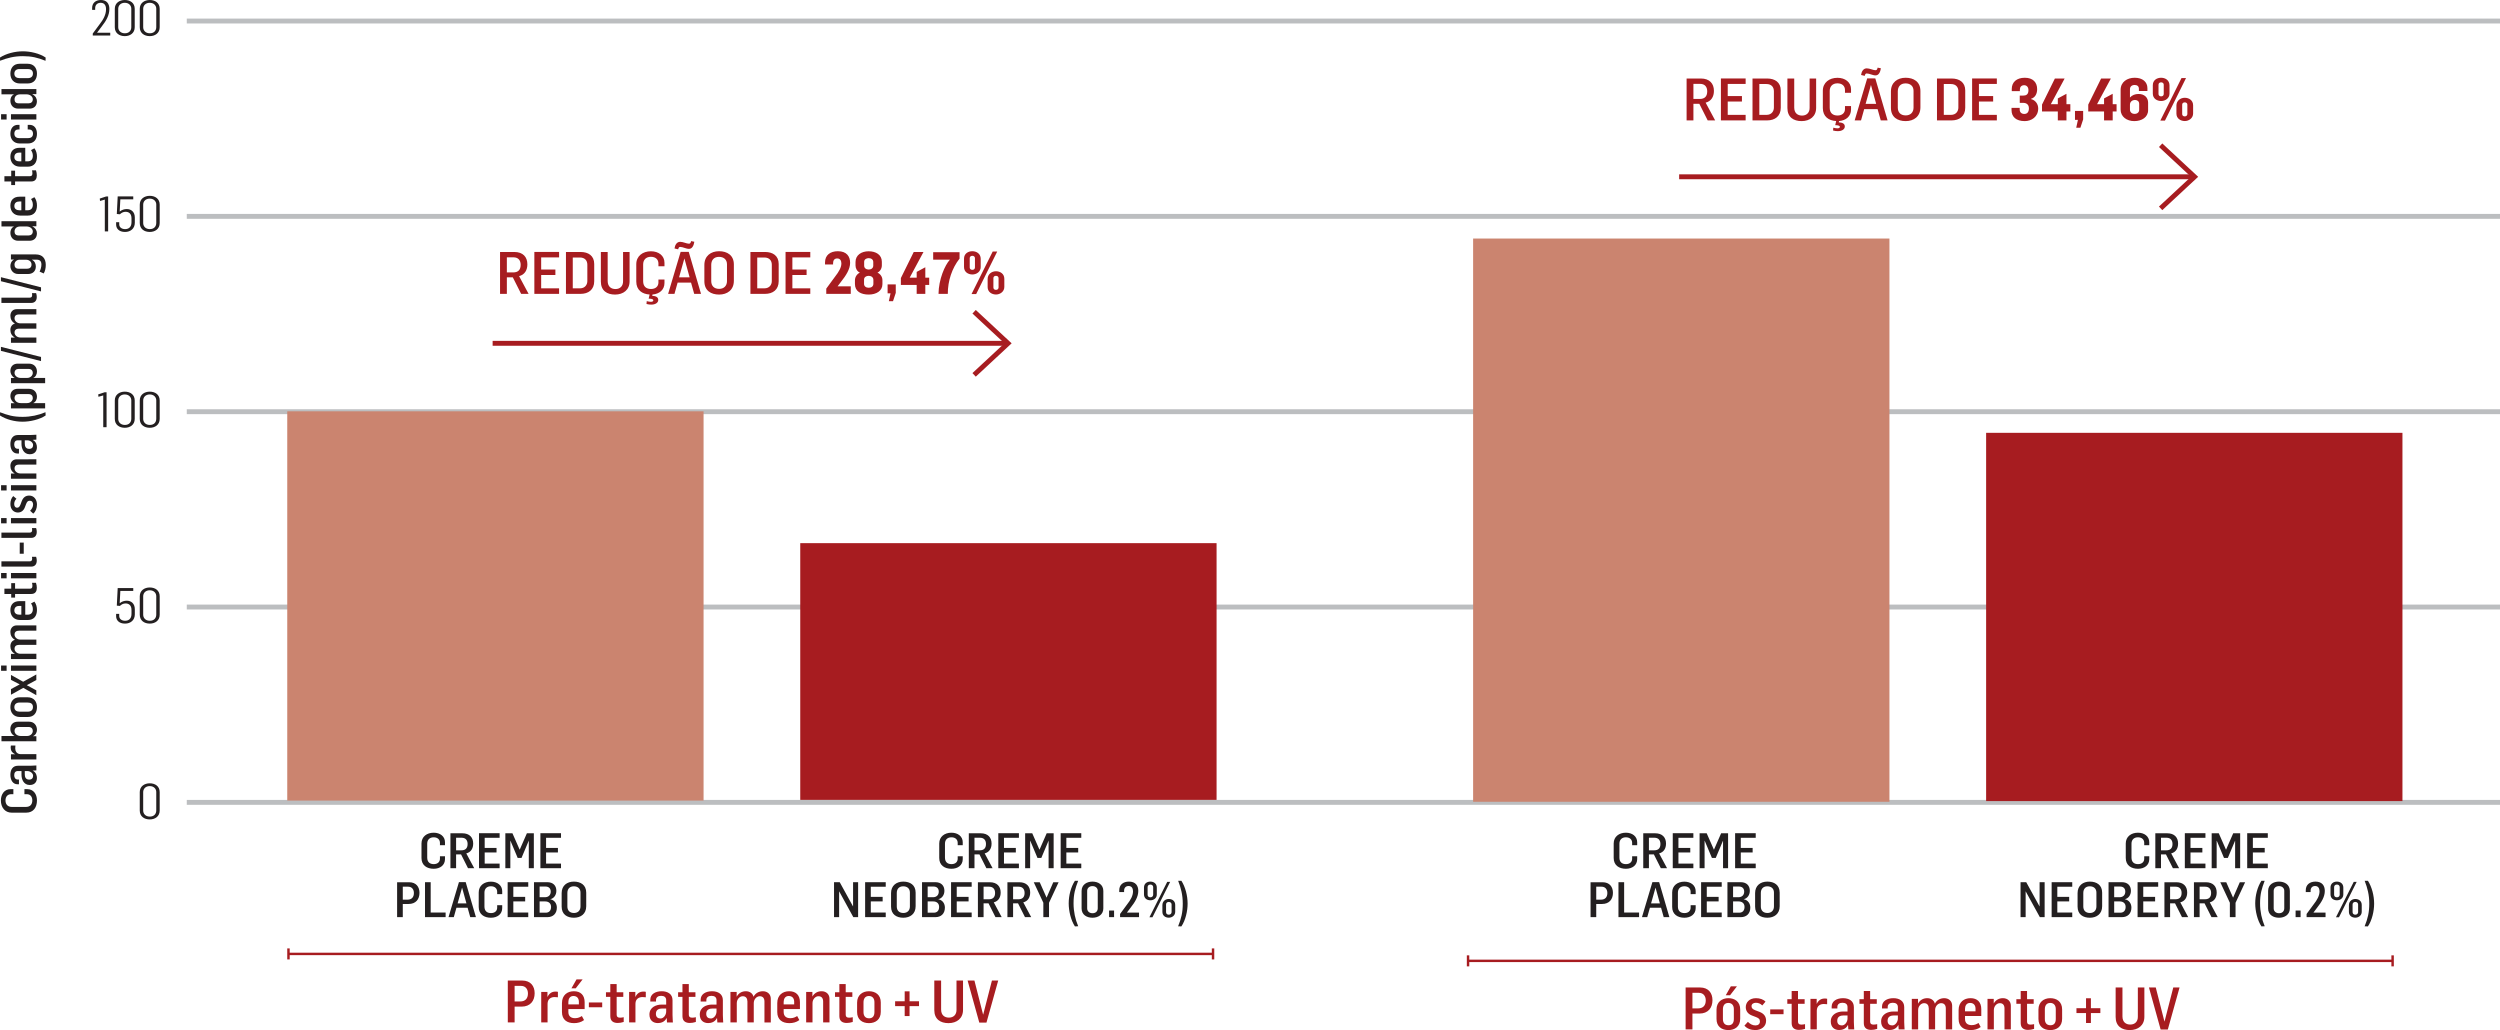 <?xml version="1.0" encoding="UTF-8"?> <svg xmlns="http://www.w3.org/2000/svg" xmlns:xlink="http://www.w3.org/1999/xlink" id="Layer_1" width="510.658" height="210.406" version="1.1" viewBox="0 0 510.658 210.406"><defs><style> .st0, .st1, .st2, .st3 { fill: none; } .st1, .st3 { stroke: #a71c20; } .st4 { fill: #231f20; } .st5 { fill: #a71c20; } .st6 { clip-path: url(#clippath-1); } .st7 { clip-path: url(#clippath-3); } .st8 { clip-path: url(#clippath-4); } .st9 { clip-path: url(#clippath-2); } .st10 { fill: #cb846f; } .st2 { stroke: #bcbec0; } .st3 { stroke-width: .5px; } .st11 { clip-path: url(#clippath); } </style><clipPath id="clippath"><rect class="st0" width="510.658" height="210.406"></rect></clipPath><clipPath id="clippath-1"><rect class="st0" width="510.658" height="210.406"></rect></clipPath><clipPath id="clippath-2"><rect class="st0" width="510.658" height="210.406"></rect></clipPath><clipPath id="clippath-3"><rect class="st0" width="510.658" height="210.406"></rect></clipPath><clipPath id="clippath-4"><rect class="st0" width="510.658" height="210.406"></rect></clipPath></defs><g class="st11"><line class="st2" x1="38.151" y1="4.296" x2="510.659" y2="4.296"></line><line class="st2" x1="38.151" y1="44.196" x2="510.659" y2="44.196"></line><line class="st2" x1="38.151" y1="84.095" x2="510.659" y2="84.095"></line><line class="st2" x1="38.151" y1="123.994" x2="510.659" y2="123.994"></line><line class="st2" x1="38.151" y1="163.894" x2="510.659" y2="163.894"></line><path class="st4" d="M9.32,11.751c-1.24-.84-3.12-1.27-4.64-1.27-1.64,0-3.42.46-4.68,1.27l.01.66c1.48-.57,2.85-.94,4.67-.94,1.78,0,3.05.31,4.62.95l.02-.67ZM6.73,15.011c0,.67-.45.95-1.05.95h-1.68c-.58,0-1.07-.26-1.07-.92,0-.64.46-.94,1.04-.94h1.7c.58,0,1.06.23,1.06.91M7.55,15.031c0-1.08-.59-2.01-1.92-2.01h-1.6c-1.31,0-1.91.91-1.91,2.02,0,1.1.66,2.01,1.94,2.01h1.6c1.31,0,1.89-.9,1.89-2.02M6.7,20.269c0,.54-.34.84-.88.84h-1.96c-.71,0-.89-.37-.89-.82,0-.48.31-1.02,1.17-1.02h1.29c.74,0,1.27.49,1.27,1M7.54,20.669c0-.5-.25-1.06-.92-1.4v-.04h.81v-1.04H.3v1.08h2.54v.02c-.52.24-.72.79-.72,1.28,0,.89.58,1.62,1.58,1.62h2.33c.87,0,1.51-.52,1.51-1.52M1.35,23.329H.22v1.08h1.13v-1.08ZM7.43,23.329H2.24v1.08h5.19v-1.08ZM7.55,27.339c0-1.14-.58-1.84-1.51-1.84h-.38v.95h.31c.34,0,.77.2.77.86s-.44.91-1.03.91h-1.76c-.56,0-1.02-.26-1.02-.92,0-.64.4-.85.76-.85h.3v-.95h-.35c-.9,0-1.52.69-1.52,1.84,0,1.07.65,1.97,1.92,1.97h1.64c1.28,0,1.87-.85,1.87-1.97M4.36,32.959h-.42c-.5,0-1.01-.24-1.01-.86,0-.67.47-.93.98-.93h.45v1.79ZM7.55,31.999c0-.61-.14-1.2-.52-1.71l-.69.37c.16.27.37.61.37,1.15,0,.7-.33,1.15-1.07,1.15h-.48v-2.77h-1.17c-1.19,0-1.87.67-1.87,1.83,0,1.11.66,2.03,2.02,2.03h1.51c1.34,0,1.9-.88,1.9-2.05M7.52,35.819c0-.3-.05-.68-.17-1.03h-.81c.05.19.08.42.08.63,0,.41-.17.57-.52.57h-3.02v-1.13h-.79v1.13H.9v1.08h1.39v.74h.79v-.74h3.3c.91,0,1.14-.64,1.14-1.25M4.36,42.949h-.42c-.5,0-1.01-.24-1.01-.86,0-.67.47-.93.98-.93h.45v1.79ZM7.55,41.989c0-.61-.14-1.2-.52-1.71l-.69.37c.16.27.37.61.37,1.15,0,.7-.33,1.15-1.07,1.15h-.48v-2.77h-1.17c-1.19,0-1.87.67-1.87,1.83,0,1.11.66,2.03,2.02,2.03h1.51c1.34,0,1.9-.88,1.9-2.05M6.7,47.259c0,.54-.34.84-.88.84h-1.96c-.71,0-.89-.37-.89-.82,0-.48.31-1.02,1.17-1.02h1.29c.74,0,1.27.49,1.27,1M7.54,47.659c0-.5-.25-1.06-.92-1.4v-.04h.81v-1.04H.3v1.08h2.54v.02c-.52.24-.72.79-.72,1.28,0,.89.58,1.62,1.58,1.62h2.33c.87,0,1.51-.52,1.51-1.52M6.44,54.029c0,.58-.38.86-.88.86h-1.77c-.64,0-.83-.41-.83-.86s.35-.98,1.05-.98h1.26c.78,0,1.17.47,1.17.98M9.35,54.119c0-1.34-.71-2.15-2.04-2.15H2.23v1.04h.64v.01c-.55.25-.75.86-.75,1.3,0,.86.59,1.65,1.59,1.65h2.03c.88,0,1.58-.53,1.58-1.53,0-.51-.2-1.08-.8-1.38v-.02h.92c.69,0,1.02.28,1.02,1.01,0,.48-.16,1.02-.37,1.43l.84.38c.28-.47.42-1.08.42-1.74M8.38,59.529v-.84L.19,56.619v.82l8.19,2.09ZM7.51,60.659c0-.25-.04-.52-.13-.78h-.85c.02.13.04.28.04.4,0,.39-.21.52-.5.52H.29v1.08h6.07c.74,0,1.15-.45,1.15-1.22M7.43,70.019v-1.08h-3.28c-.69,0-1.18-.51-1.18-1.01,0-.55.36-.79.89-.8h3.57v-1.08h-3.32c-.67-.02-1.14-.52-1.14-1.02,0-.55.36-.8.91-.8h3.55v-1.08H3.4c-.8,0-1.28.6-1.28,1.34,0,.65.29,1.25.92,1.59v.02c-.57.14-.92.65-.92,1.29,0,.65.29,1.22.92,1.56v.01h-.8v1.06h5.19ZM8.38,73.759v-.84L.19,70.849v.82l8.19,2.09ZM6.7,76.169c0,.52-.46,1.03-1.17,1.03h-1.29c-.79,0-1.27-.52-1.27-1.01,0-.54.33-.83.84-.83h2.03c.62,0,.86.41.86.81M9.22,78.279v-1.08h-2.41v-.02c.51-.22.74-.79.74-1.27,0-.97-.65-1.63-1.65-1.63h-2.27c-.87,0-1.51.51-1.51,1.51,0,.51.31,1.12.86,1.41v.02h-.74v1.06h6.98ZM6.7,81.309c0,.52-.46,1.03-1.17,1.03h-1.29c-.79,0-1.27-.52-1.27-1.01,0-.54.33-.83.84-.83h2.03c.62,0,.86.41.86.81M9.22,83.419v-1.08h-2.41v-.02c.51-.22.74-.79.74-1.27,0-.97-.65-1.63-1.65-1.63h-2.27c-.87,0-1.51.51-1.51,1.51,0,.51.31,1.12.86,1.41v.02h-.74v1.06h6.98ZM9.32,84.869l-.03-.67c-1.44.61-3.01.95-4.67.95-1.94,0-3.02-.34-4.61-.94l-.01.66c1.28.83,3.01,1.27,4.62,1.27,1.55,0,3.48-.45,4.7-1.27M6.76,90.899c0,.42-.21.79-.79.79-.74,0-.91-.55-.91-1.08v-.67h.52c.6,0,1.18.45,1.18.96M7.54,91.359c0-.42-.13-1.14-.84-1.48v-.03l.73-.05v-1c-.19,0-.83.06-1.26.06h-2.53c-1.06,0-1.52.84-1.52,1.84,0,1.08.5,1.94,1.44,1.94h.31v-.97h-.27c-.44,0-.7-.36-.7-.86,0-.54.24-.87.74-.87h.75v.76c0,.93.44,2.09,1.69,2.09,1.01,0,1.46-.65,1.46-1.43M7.43,97.789v-1.08h-3.28c-.69,0-1.18-.51-1.18-1.01,0-.56.36-.8.91-.8h3.55v-1.08H3.4c-.8,0-1.28.59-1.28,1.34,0,.65.28,1.21.89,1.56v.01h-.77v1.06h5.19ZM1.35,99.109H.22v1.08h1.13v-1.08ZM7.43,99.109H2.24v1.08h5.19v-1.08ZM7.55,103.059c0-.94-.55-1.83-1.58-1.83-.7,0-1.21.33-1.52,1.12l-.27.72c-.18.43-.34.64-.71.64-.33,0-.57-.3-.57-.74,0-.39.14-.78.46-1.09l-.65-.55c-.4.39-.59.98-.59,1.62,0,1.16.75,1.74,1.52,1.74.64,0,1.16-.34,1.43-1.05l.26-.68c.18-.45.33-.68.76-.68.42,0,.67.31.67.77,0,.51-.27.94-.61,1.28l.64.59c.5-.42.76-1.09.76-1.86M1.35,105.819H.22v1.08h1.13v-1.08ZM7.43,105.819H2.24v1.08h5.19v-1.08ZM7.51,108.649c0-.25-.04-.52-.13-.78h-.85c.02.13.04.28.04.4,0,.39-.21.52-.5.52H.29v1.08h6.07c.74,0,1.15-.45,1.15-1.22M4.85,110.839h-.82v2.27h.82v-2.27ZM7.51,114.519c0-.25-.04-.52-.13-.78h-.85c.02.13.04.28.04.4,0,.39-.21.52-.5.52H.29v1.08h6.07c.74,0,1.15-.45,1.15-1.22M1.35,117.047H.22v1.08h1.13v-1.08ZM7.43,117.047H2.24v1.08h5.19v-1.08ZM7.52,120.077c0-.3-.05-.68-.17-1.03h-.81c.05.19.08.42.08.63,0,.41-.17.57-.52.57h-3.02v-1.13h-.79v1.13H.9v1.08h1.39v.74h.79v-.74h3.3c.91,0,1.14-.64,1.14-1.25M4.36,125.557h-.42c-.5,0-1.01-.24-1.01-.86,0-.67.47-.93.98-.93h.45v1.79ZM7.55,124.597c0-.61-.14-1.2-.52-1.71l-.69.37c.16.27.37.61.37,1.15,0,.7-.33,1.15-1.07,1.15h-.48v-2.77h-1.17c-1.19,0-1.87.67-1.87,1.83,0,1.11.66,2.03,2.02,2.03h1.51c1.34,0,1.9-.88,1.9-2.05M7.43,134.617v-1.08h-3.28c-.69,0-1.18-.51-1.18-1.01,0-.55.36-.79.89-.8h3.57v-1.08h-3.32c-.67-.02-1.14-.52-1.14-1.02,0-.55.36-.8.91-.8h3.55v-1.08H3.4c-.8,0-1.28.6-1.28,1.34,0,.65.29,1.25.92,1.59v.02c-.57.14-.92.65-.92,1.29,0,.65.29,1.22.92,1.56v.01h-.8v1.06h5.19ZM1.35,135.937H.22v1.08h1.13v-1.08ZM7.43,135.937H2.24v1.08h5.19v-1.08ZM7.42,142.007v-.99l-1.95-1.06,1.95-1.05v-1.14l-2.69,1.49-2.49-1.39v1l1.79.93-1.79.96v1.15l2.52-1.4,2.66,1.5ZM6.73,144.417c0,.67-.45.95-1.05.95h-1.68c-.58,0-1.07-.26-1.07-.92,0-.64.46-.94,1.04-.94h1.7c.58,0,1.06.23,1.06.91M7.55,144.437c0-1.08-.59-2.01-1.92-2.01h-1.6c-1.31,0-1.91.91-1.91,2.02,0,1.1.66,2.01,1.94,2.01h1.6c1.31,0,1.89-.9,1.89-2.02M6.7,149.307c0,.52-.46,1.03-1.17,1.03h-1.29c-.79,0-1.27-.52-1.27-1.01,0-.54.33-.83.84-.83h2.03c.62,0,.86.41.86.81M7.55,149.087c0-.9-.58-1.67-1.6-1.67h-2.32c-.86,0-1.52.51-1.52,1.52,0,.5.25,1.07.83,1.38v.02H.3v1.08h7.13v-1.03l-.68-.01v-.02c.53-.22.8-.77.8-1.27M7.43,155.127v-1.08h-3.19c-.87-.01-1.13-.66-1.13-1.19,0-.1.01-.35.04-.57h-.93c-.03.11-.04.29-.04.4,0,.59.25,1.05.91,1.37v.01h-.85v1.06h5.19ZM6.76,158.457c0,.42-.21.79-.79.79-.74,0-.91-.55-.91-1.08v-.67h.52c.6,0,1.18.45,1.18.96M7.54,158.917c0-.42-.13-1.14-.84-1.48v-.03l.73-.05v-1c-.19,0-.83.06-1.26.06h-2.53c-1.06,0-1.52.84-1.52,1.84,0,1.08.5,1.94,1.44,1.94h.31v-.97h-.27c-.44,0-.7-.36-.7-.86,0-.54.24-.87.74-.87h.75v.76c0,.93.44,2.09,1.69,2.09,1.01,0,1.46-.65,1.46-1.43M7.55,163.497c0-1.3-.73-2.3-1.97-2.3h-.59v1.03h.51c.66,0,1.1.49,1.1,1.26,0,.8-.41,1.34-1.33,1.34h-2.85c-.77,0-1.3-.47-1.3-1.32,0-.81.47-1.28,1.14-1.28h.47v-1.03h-.6c-1.21,0-1.95,1.01-1.95,2.31,0,1.39.81,2.49,2.2,2.49h2.96c1.52,0,2.21-1.12,2.21-2.5"></path><path class="st4" d="M30.598,166.8c-.86,0-1.35-.57-1.35-1.24v-3.76c0-.67.49-1.23,1.34-1.23.84,0,1.33.57,1.33,1.2v3.77c0,.71-.45,1.26-1.32,1.26M30.588,167.38c1.08,0,2.03-.61,2.03-1.82v-3.76c0-1.2-.92-1.8-2.03-1.8-1.07,0-2.04.6-2.04,1.8v3.76c0,1.2.92,1.82,2.04,1.82"></path><path class="st4" d="M30.599,126.8c-.86,0-1.35-.57-1.35-1.24v-3.76c0-.67.49-1.23,1.34-1.23.84,0,1.33.57,1.33,1.2v3.77c0,.71-.45,1.26-1.32,1.26M30.589,127.38c1.08,0,2.03-.61,2.03-1.82v-3.76c0-1.2-.92-1.8-2.03-1.8-1.07,0-2.04.6-2.04,1.8v3.76c0,1.2.92,1.82,2.04,1.82M25.539,127.38c1.13,0,2-.7,2-1.89v-1.04c0-1.21-.78-1.75-1.65-1.75-.5,0-1.01.16-1.44.52.13-2.52.13-2.48.13-2.51h2.64v-.59h-3.18l-.18,3.59.63.06c.29-.28.68-.51,1.15-.51.71,0,1.22.4,1.22,1.35v.79c0,1.06-.66,1.4-1.3,1.4-.66,0-1.21-.34-1.21-.99v-.42h-.63v.49c0,.78.57,1.5,1.82,1.5"></path><path class="st4" d="M30.599,86.8c-.86,0-1.35-.57-1.35-1.24v-3.76c0-.67.49-1.23,1.34-1.23.84,0,1.33.57,1.33,1.2v3.77c0,.71-.45,1.26-1.32,1.26M30.589,87.38c1.08,0,2.03-.61,2.03-1.82v-3.76c0-1.2-.92-1.8-2.03-1.8-1.07,0-2.04.6-2.04,1.8v3.76c0,1.2.92,1.82,2.04,1.82M25.499,86.8c-.86,0-1.35-.57-1.35-1.24v-3.76c0-.67.49-1.23,1.34-1.23.84,0,1.33.57,1.33,1.2v3.77c0,.71-.45,1.26-1.32,1.26M25.489,87.38c1.08,0,2.03-.61,2.03-1.82v-3.76c0-1.2-.92-1.8-2.03-1.8-1.07,0-2.04.6-2.04,1.8v3.76c0,1.2.92,1.82,2.04,1.82M21.089,87.26h.68v-7.13h-.41l-1.3.43.05.49.98-.28v6.49Z"></path><path class="st4" d="M30.599,46.8c-.86,0-1.35-.57-1.35-1.24v-3.76c0-.67.49-1.23,1.34-1.23.84,0,1.33.57,1.33,1.2v3.77c0,.71-.45,1.26-1.32,1.26M30.589,47.38c1.08,0,2.03-.61,2.03-1.82v-3.76c0-1.2-.92-1.8-2.03-1.8-1.07,0-2.04.6-2.04,1.8v3.76c0,1.2.92,1.82,2.04,1.82M25.539,47.38c1.13,0,2-.7,2-1.89v-1.04c0-1.21-.78-1.75-1.65-1.75-.5,0-1.01.16-1.44.52.13-2.52.13-2.48.13-2.51h2.64v-.59h-3.18l-.18,3.59.63.06c.29-.28.68-.51,1.15-.51.71,0,1.22.4,1.22,1.35v.79c0,1.06-.66,1.4-1.3,1.4-.66,0-1.21-.34-1.21-.99v-.42h-.63v.49c0,.78.57,1.5,1.82,1.5M21.409,47.26h.68v-7.13h-.41l-1.3.43.05.49.98-.28v6.49Z"></path><path class="st4" d="M30.599,6.8c-.86,0-1.35-.57-1.35-1.24V1.8c0-.67.49-1.23,1.34-1.23.84,0,1.33.57,1.33,1.2v3.77c0,.71-.45,1.26-1.32,1.26M30.589,7.38c1.08,0,2.03-.61,2.03-1.82V1.8C32.619.6,31.699,0,30.589,0,29.519,0,28.549.6,28.549,1.8v3.76c0,1.2.92,1.82,2.04,1.82M25.499,6.8c-.86,0-1.35-.57-1.35-1.24V1.8c0-.67.49-1.23,1.34-1.23.84,0,1.33.57,1.33,1.2v3.77c0,.71-.45,1.26-1.32,1.26M25.489,7.38c1.08,0,2.03-.61,2.03-1.82V1.8C27.519.6,26.599,0,25.489,0,24.419,0,23.449.6,23.449,1.8v3.76c0,1.2.92,1.82,2.04,1.82M18.949,7.26h3.57v-.58h-2.68v-.02l.93-1.24c.91-1.17,1.57-2.26,1.57-3.61C22.339.75,21.789,0,20.609,0c-1.03,0-1.79.58-1.79,1.63v.38h.62v-.36c0-.63.44-1.08,1.11-1.08.79,0,1.09.55,1.11,1.23v.1c0,1.06-.52,2.07-1.37,3.14l-1.34,1.81v.41Z"></path></g><rect class="st10" x="58.674" y="84.016" width="85.04" height="79.512"></rect><g class="st6"><path class="st4" d="M241.315,189.229c.84-1.24,1.27-3.12,1.27-4.64,0-1.64-.46-3.42-1.27-4.68l-.66.01c.57,1.48.94,2.85.94,4.67,0,1.78-.31,3.05-.95,4.62l.67.02ZM234.783,187.369h.62l3.62-7.24h-.6l-3.64,7.24ZM238.743,186.839c-.38,0-.56-.24-.56-.53v-1.56c0-.28.19-.52.56-.52s.57.25.57.52v1.55c0,.26-.19.54-.57.54M238.743,187.449c.66,0,1.31-.44,1.31-1.21v-1.39c0-.83-.63-1.22-1.31-1.22-.69,0-1.31.46-1.31,1.27v1.36c0,.79.62,1.19,1.31,1.19M234.983,183.289c-.38,0-.57-.23-.57-.53v-1.55c0-.28.19-.53.57-.53.37,0,.57.26.57.53v1.54c0,.28-.19.54-.57.54M234.983,183.899c.66,0,1.31-.42,1.31-1.19v-1.4c0-.84-.63-1.23-1.32-1.23s-1.3.4-1.3,1.21v1.4c0,.79.59,1.21,1.31,1.21M228.791,187.339h3.87v-.93h-2.46v-.02l.76-1.01c.86-1.09,1.55-2.18,1.55-3.4,0-1.08-.57-1.9-1.9-1.9-1.17,0-1.99.63-1.99,1.77v.37h.99v-.29c0-.55.33-.95.91-.95.66,0,.89.48.91,1.02v.09c0,.85-.47,1.73-1.22,2.67l-1.42,1.93v.65ZM226.545,187.339h1.02v-1.35h-1.02v1.35ZM223.159,186.539c-.7,0-1.09-.46-1.09-.99v-3.58c0-.53.4-.97,1.08-.97s1.08.44,1.08.95v3.58c0,.55-.36,1.01-1.07,1.01M223.159,187.459c1.12,0,2.21-.6,2.21-1.91v-3.55c0-1.32-1.07-1.92-2.22-1.92-1.13,0-2.22.6-2.22,1.91v3.56c0,1.32,1.07,1.91,2.23,1.91M219.567,189.229l.67-.03c-.61-1.44-.95-3.01-.95-4.67,0-1.94.34-3.02.94-4.61l-.66-.01c-.83,1.28-1.27,3.01-1.27,4.62,0,1.55.45,3.48,1.27,4.7M213.117,187.339h1.16v-2.93l1.96-4.2h-1.09l-1.37,3.15-1.4-3.15h-1.22l1.96,4.19v2.94ZM206.937,183.689v-2.57h1.13c.84,0,1.22.54,1.22,1.28,0,.85-.43,1.29-1.27,1.29h-1.08ZM205.777,187.339h1.16v-2.82h1.01l1.42,2.82h1.27l-1.62-3.02c.95-.24,1.41-1.01,1.41-2.01,0-1.25-.75-2.1-2.22-2.1h-2.43v7.13ZM200.909,183.689v-2.57h1.13c.84,0,1.22.54,1.22,1.28,0,.85-.43,1.29-1.27,1.29h-1.08ZM199.749,187.339h1.16v-2.82h1.01l1.42,2.82h1.27l-1.62-3.02c.95-.24,1.41-1.01,1.41-2.01,0-1.25-.75-2.1-2.22-2.1h-2.43v7.13ZM194.267,187.339h4.21v-.94h-3.05v-2.27h2.42v-.93h-2.42v-2.07h3.05v-.93h-4.21v7.14ZM189.487,183.269v-2.18h1.22c.6,0,1.05.34,1.05,1.04,0,.77-.54,1.14-1.16,1.14h-1.11ZM189.487,186.429v-2.3h1.15c.65,0,1.19.36,1.19,1.12,0,.77-.43,1.18-1.08,1.18h-1.26ZM188.337,187.339h2.75c1.11,0,1.92-.69,1.92-1.95,0-.82-.48-1.54-1.33-1.7v-.02c.74-.16,1.23-.87,1.23-1.71,0-1.07-.68-1.76-1.85-1.76h-2.72v7.14ZM184.529,186.489c-.87,0-1.35-.51-1.35-1.33v-2.76c0-.82.47-1.36,1.32-1.36.82,0,1.36.47,1.36,1.27v2.85c0,.79-.5,1.33-1.33,1.33M184.519,187.459c1.38,0,2.51-.77,2.51-2.35v-2.77c0-1.58-1.14-2.26-2.52-2.26-1.4,0-2.5.81-2.5,2.34v2.77c0,1.6,1.13,2.27,2.51,2.27M176.713,187.339h4.21v-.94h-3.05v-2.27h2.42v-.93h-2.42v-2.07h3.05v-.93h-4.21v7.14ZM170.363,187.339h1.04v-5.25h.02l2.88,5.25h.98v-7.14h-1.03v4.93h-.02l-2.71-4.93h-1.16v7.14Z"></path><path class="st4" d="M216.656,177.339h4.21v-.94h-3.05v-2.27h2.42v-.93h-2.42v-2.07h3.05v-.93h-4.21v7.14ZM209.4,177.339h1.02v-5.59h.03l1.47,3.5h.78l1.47-3.5h.02v5.59h1.03v-7.13h-1.42l-1.46,3.34h-.02l-1.47-3.34h-1.45v7.13ZM203.918,177.339h4.21v-.94h-3.05v-2.27h2.42v-.93h-2.42v-2.07h3.05v-.93h-4.21v7.14ZM199.05,173.689v-2.57h1.13c.84,0,1.22.54,1.22,1.28,0,.85-.43,1.29-1.27,1.29h-1.08ZM197.89,177.339h1.16v-2.82h1.01l1.42,2.82h1.27l-1.62-3.02c.95-.24,1.41-1.01,1.41-2.01,0-1.25-.75-2.1-2.22-2.1h-2.43v7.13ZM194.352,177.459c1.3,0,2.3-.73,2.3-1.97v-.59h-1.03v.51c0,.66-.49,1.1-1.26,1.1-.8,0-1.34-.41-1.34-1.33v-2.85c0-.77.47-1.3,1.32-1.3.81,0,1.28.47,1.28,1.14v.47h1.03v-.6c0-1.21-1.01-1.95-2.31-1.95-1.39,0-2.49.81-2.49,2.2v2.96c0,1.52,1.12,2.21,2.5,2.21"></path><path class="st4" d="M117.244,186.489c-.87,0-1.35-.51-1.35-1.33v-2.76c0-.82.47-1.36,1.32-1.36.82,0,1.36.47,1.36,1.27v2.85c0,.79-.5,1.33-1.33,1.33M117.234,187.459c1.38,0,2.51-.77,2.51-2.35v-2.77c0-1.58-1.14-2.26-2.52-2.26-1.4,0-2.5.81-2.5,2.34v2.77c0,1.6,1.13,2.27,2.51,2.27M110.224,183.269v-2.18h1.22c.6,0,1.05.34,1.05,1.04,0,.77-.54,1.14-1.16,1.14h-1.11ZM110.224,186.429v-2.3h1.15c.65,0,1.19.36,1.19,1.12,0,.77-.43,1.18-1.08,1.18h-1.26ZM109.074,187.339h2.75c1.11,0,1.92-.69,1.92-1.95,0-.82-.48-1.54-1.33-1.7v-.02c.74-.16,1.23-.87,1.23-1.71,0-1.07-.68-1.76-1.85-1.76h-2.72v7.14ZM103.694,187.339h4.21v-.94h-3.05v-2.27h2.42v-.93h-2.42v-2.07h3.05v-.93h-4.21v7.14ZM100.284,187.459c1.3,0,2.3-.73,2.3-1.97v-.59h-1.03v.51c0,.66-.49,1.1-1.26,1.1-.8,0-1.34-.41-1.34-1.33v-2.85c0-.77.47-1.3,1.32-1.3.81,0,1.28.47,1.28,1.14v.47h1.03v-.6c0-1.21-1.01-1.95-2.31-1.95-1.39,0-2.49.81-2.49,2.2v2.96c0,1.52,1.12,2.21,2.5,2.21M93.474,184.529l.9-3.19h.02l.88,3.19h-1.8ZM91.614,187.339h1.08l.54-1.92h2.28l.54,1.92h1.16l-2.09-7.15h-1.38l-2.13,7.15ZM86.814,187.339h4.21v-.94h-3.05v-6.2h-1.16v7.14ZM82.274,183.769v-2.65h1.1c.76,0,1.17.56,1.17,1.29,0,.87-.47,1.36-1.31,1.36h-.96ZM81.114,187.339h1.16v-2.69h1.18c1.5,0,2.23-.98,2.23-2.28,0-1.21-.68-2.16-2.12-2.16h-2.45v7.13Z"></path><path class="st4" d="M110.384,177.339h4.21v-.94h-3.05v-2.27h2.42v-.93h-2.42v-2.07h3.05v-.93h-4.21v7.14ZM103.224,177.339h1.02v-5.59h.03l1.47,3.5h.78l1.47-3.5h.02v5.59h1.03v-7.13h-1.42l-1.46,3.34h-.02l-1.47-3.34h-1.45v7.13ZM97.844,177.339h4.21v-.94h-3.05v-2.27h2.42v-.93h-2.42v-2.07h3.05v-.93h-4.21v7.14ZM93.164,173.689v-2.57h1.13c.84,0,1.22.54,1.22,1.28,0,.85-.43,1.29-1.27,1.29h-1.08ZM92.004,177.339h1.16v-2.82h1.01l1.42,2.82h1.27l-1.62-3.02c.95-.24,1.41-1.01,1.41-2.01,0-1.25-.75-2.1-2.22-2.1h-2.43v7.13ZM88.594,177.459c1.3,0,2.3-.73,2.3-1.97v-.59h-1.03v.51c0,.66-.49,1.1-1.26,1.1-.8,0-1.34-.41-1.34-1.33v-2.85c0-.77.47-1.3,1.32-1.3.81,0,1.28.47,1.28,1.14v.47h1.03v-.6c0-1.21-1.01-1.95-2.31-1.95-1.39,0-2.49.81-2.49,2.2v2.96c0,1.52,1.12,2.21,2.5,2.21"></path><path class="st5" d="M200.034,208.881h1.464l2.4-8.592h-1.284l-1.776,6.924h-.036l-1.764-6.924h-1.392l2.388,8.592ZM193.746,208.989c1.68,0,2.976-.96,2.964-2.724v-5.976h-1.332v5.952c.024.996-.588,1.62-1.548,1.62-.828,0-1.596-.444-1.596-1.656v-5.916h-1.392v6.024c0,1.896,1.272,2.676,2.904,2.676M184.794,207.549h.996v-2.028h1.932v-.996h-1.932v-2.028h-.996v2.028h-1.956v.996h1.956v2.028ZM177.522,208.005c-.804,0-1.14-.54-1.14-1.26v-2.016c0-.696.312-1.284,1.104-1.284.768,0,1.128.552,1.128,1.248v2.04c0,.696-.276,1.272-1.092,1.272M177.498,208.989c1.296,0,2.412-.708,2.412-2.304v-1.92c0-1.572-1.092-2.292-2.424-2.292-1.32,0-2.412.792-2.412,2.328v1.92c0,1.572,1.08,2.268,2.424,2.268M172.95,208.953c.36,0,.816-.06,1.236-.204v-.972c-.228.06-.504.096-.756.096-.492,0-.684-.204-.684-.624v-3.624h1.356v-.948h-1.356v-1.668h-1.296v1.668h-.888v.948h.888v3.96c0,1.092.768,1.368,1.5,1.368M164.67,208.845h1.296v-3.936c0-.828.612-1.416,1.212-1.416.672,0,.96.432.96,1.092v4.26h1.296v-4.836c0-.96-.708-1.536-1.608-1.536-.78,0-1.452.336-1.872,1.068h-.012v-.924h-1.272v6.228ZM160.074,205.161v-.504c0-.6.288-1.212,1.032-1.212.804,0,1.116.564,1.116,1.176v.54h-2.148ZM161.226,208.989c.732,0,1.44-.168,2.052-.624l-.444-.828c-.324.192-.732.444-1.38.444-.84,0-1.38-.396-1.38-1.284v-.576h3.324v-1.404c0-1.428-.804-2.244-2.196-2.244-1.332,0-2.436.792-2.436,2.424v1.812c0,1.608,1.056,2.28,2.46,2.28M149.202,208.845h1.296v-3.936c0-.828.612-1.416,1.212-1.416.66,0,.948.432.96,1.068v4.284h1.296v-3.984c.024-.804.624-1.368,1.224-1.368.66,0,.96.432.96,1.092v4.26h1.296v-4.836c0-.96-.72-1.536-1.608-1.536-.78,0-1.5.348-1.908,1.104h-.024c-.168-.684-.78-1.104-1.548-1.104-.78,0-1.464.348-1.872,1.104h-.012v-.96h-1.272v6.228ZM145.206,208.041c-.504,0-.948-.252-.948-.948,0-.888.66-1.092,1.296-1.092h.804v.624c0,.72-.54,1.416-1.152,1.416M144.654,208.977c.504,0,1.368-.156,1.776-1.008h.036l.06.876h1.2c0-.228-.072-.996-.072-1.512v-3.036c0-1.272-1.008-1.824-2.208-1.824-1.296,0-2.328.6-2.328,1.728v.372h1.164v-.324c0-.528.432-.84,1.032-.84.648,0,1.044.288,1.044.888v.9h-.912c-1.116,0-2.508.528-2.508,2.028,0,1.212.78,1.752,1.716,1.752M140.9,208.953c.36,0,.816-.06,1.236-.204v-.972c-.228.06-.504.096-.756.096-.492,0-.684-.204-.684-.624v-3.624h1.356v-.948h-1.356v-1.668h-1.296v1.668h-.888v.948h.888v3.96c0,1.092.768,1.368,1.5,1.368M134.924,208.041c-.504,0-.948-.252-.948-.948,0-.888.66-1.092,1.296-1.092h.804v.624c0,.72-.54,1.416-1.152,1.416M134.372,208.977c.504,0,1.368-.156,1.776-1.008h.036l.06.876h1.2c0-.228-.072-.996-.072-1.512v-3.036c0-1.272-1.008-1.824-2.208-1.824-1.296,0-2.328.6-2.328,1.728v.372h1.164v-.324c0-.528.432-.84,1.032-.84.648,0,1.044.288,1.044.888v.9h-.912c-1.116,0-2.508.528-2.508,2.028,0,1.212.78,1.752,1.716,1.752M128.504,208.845h1.296v-3.828c.012-1.044.792-1.356,1.428-1.356.12,0,.42.012.684.048v-1.116c-.132-.036-.348-.048-.48-.048-.708,0-1.26.3-1.644,1.092h-.012v-1.02h-1.272v6.228ZM126.164,208.953c.36,0,.816-.06,1.236-.204v-.972c-.228.06-.504.096-.756.096-.492,0-.684-.204-.684-.624v-3.624h1.356v-.948h-1.356v-1.668h-1.296v1.668h-.888v.948h.888v3.96c0,1.092.768,1.368,1.5,1.368M120.284,205.749h2.724v-.984h-2.724v.984ZM116.72,201.885h.876l1.416-1.836h-1.248l-1.044,1.836ZM116.096,205.161v-.504c0-.6.288-1.212,1.032-1.212.804,0,1.116.564,1.116,1.176v.54h-2.148ZM117.248,208.989c.732,0,1.44-.168,2.052-.624l-.444-.828c-.324.192-.732.444-1.38.444-.84,0-1.38-.396-1.38-1.284v-.576h3.324v-1.404c0-1.428-.804-2.244-2.196-2.244-1.332,0-2.436.792-2.436,2.424v1.812c0,1.608,1.056,2.28,2.46,2.28M110.552,208.845h1.296v-3.828c.012-1.044.792-1.356,1.428-1.356.12,0,.42.012.684.048v-1.116c-.132-.036-.348-.048-.48-.048-.708,0-1.26.3-1.644,1.092h-.012v-1.02h-1.272v6.228ZM105.116,204.561v-3.18h1.32c.912,0,1.404.672,1.404,1.548,0,1.044-.564,1.632-1.572,1.632h-1.152ZM103.724,208.845h1.392v-3.228h1.416c1.8,0,2.676-1.176,2.676-2.736,0-1.452-.816-2.592-2.544-2.592h-2.94v8.556Z"></path></g><line class="st3" x1="58.924" y1="194.851" x2="247.778" y2="194.851"></line><line class="st3" x1="58.924" y1="193.726" x2="58.924" y2="195.976"></line><line class="st3" x1="247.779" y1="193.726" x2="247.779" y2="195.976"></line><rect class="st10" x="300.904" y="48.724" width="85.04" height="115.05"></rect><g class="st9"><path class="st4" d="M483.677,189.229c.84-1.24,1.27-3.12,1.27-4.64,0-1.64-.46-3.42-1.27-4.68l-.66.01c.57,1.48.94,2.85.94,4.67,0,1.78-.31,3.05-.95,4.62l.67.02ZM477.145,187.369h.62l3.62-7.24h-.6l-3.64,7.24ZM481.105,186.839c-.38,0-.56-.24-.56-.53v-1.56c0-.28.19-.52.56-.52s.57.25.57.52v1.55c0,.26-.19.54-.57.54M481.105,187.449c.66,0,1.31-.44,1.31-1.21v-1.39c0-.83-.63-1.22-1.31-1.22-.69,0-1.31.46-1.31,1.27v1.36c0,.79.62,1.19,1.31,1.19M477.345,183.289c-.38,0-.57-.23-.57-.53v-1.55c0-.28.19-.53.57-.53.37,0,.57.26.57.53v1.54c0,.28-.19.54-.57.54M477.345,183.899c.66,0,1.31-.42,1.31-1.19v-1.4c0-.84-.63-1.23-1.32-1.23s-1.3.4-1.3,1.21v1.4c0,.79.59,1.21,1.31,1.21M471.153,187.339h3.87v-.93h-2.46v-.02l.76-1.01c.86-1.09,1.55-2.18,1.55-3.4,0-1.08-.57-1.9-1.9-1.9-1.17,0-1.99.63-1.99,1.77v.37h.99v-.29c0-.55.33-.95.91-.95.66,0,.89.48.91,1.02v.09c0,.85-.47,1.73-1.22,2.67l-1.42,1.93v.65ZM468.907,187.339h1.02v-1.35h-1.02v1.35ZM465.521,186.539c-.7,0-1.09-.46-1.09-.99v-3.58c0-.53.4-.97,1.08-.97s1.08.44,1.08.95v3.58c0,.55-.36,1.01-1.07,1.01M465.521,187.459c1.12,0,2.21-.6,2.21-1.91v-3.55c0-1.32-1.07-1.92-2.22-1.92-1.13,0-2.22.6-2.22,1.91v3.56c0,1.32,1.07,1.91,2.23,1.91M461.929,189.229l.67-.03c-.61-1.44-.95-3.01-.95-4.67,0-1.94.34-3.02.94-4.61l-.66-.01c-.83,1.28-1.27,3.01-1.27,4.62,0,1.55.45,3.48,1.27,4.7M455.479,187.339h1.16v-2.93l1.96-4.2h-1.09l-1.37,3.15-1.4-3.15h-1.22l1.96,4.19v2.94ZM449.299,183.689v-2.57h1.13c.84,0,1.22.54,1.22,1.28,0,.85-.43,1.29-1.27,1.29h-1.08ZM448.139,187.339h1.16v-2.82h1.01l1.42,2.82h1.27l-1.62-3.02c.95-.24,1.41-1.01,1.41-2.01,0-1.25-.75-2.1-2.22-2.1h-2.43v7.13ZM443.271,183.689v-2.57h1.13c.84,0,1.22.54,1.22,1.28,0,.85-.43,1.29-1.27,1.29h-1.08ZM442.111,187.339h1.16v-2.82h1.01l1.42,2.82h1.27l-1.62-3.02c.95-.24,1.41-1.01,1.41-2.01,0-1.25-.75-2.1-2.22-2.1h-2.43v7.13ZM436.629,187.339h4.21v-.94h-3.05v-2.27h2.42v-.93h-2.42v-2.07h3.05v-.93h-4.21v7.14ZM431.849,183.269v-2.18h1.22c.6,0,1.05.34,1.05,1.04,0,.77-.54,1.14-1.16,1.14h-1.11ZM431.849,186.429v-2.3h1.15c.65,0,1.19.36,1.19,1.12,0,.77-.43,1.18-1.08,1.18h-1.26ZM430.699,187.339h2.75c1.11,0,1.92-.69,1.92-1.95,0-.82-.48-1.54-1.33-1.7v-.02c.74-.16,1.23-.87,1.23-1.71,0-1.07-.68-1.76-1.85-1.76h-2.72v7.14ZM426.891,186.489c-.87,0-1.35-.51-1.35-1.33v-2.76c0-.82.47-1.36,1.32-1.36.82,0,1.36.47,1.36,1.27v2.85c0,.79-.5,1.33-1.33,1.33M426.881,187.459c1.38,0,2.51-.77,2.51-2.35v-2.77c0-1.58-1.14-2.26-2.52-2.26-1.4,0-2.5.81-2.5,2.34v2.77c0,1.6,1.13,2.27,2.51,2.27M419.075,187.339h4.21v-.94h-3.05v-2.27h2.42v-.93h-2.42v-2.07h3.05v-.93h-4.21v7.14ZM412.725,187.339h1.04v-5.25h.02l2.88,5.25h.98v-7.14h-1.03v4.93h-.02l-2.71-4.93h-1.16v7.14Z"></path><path class="st4" d="M459.019,177.339h4.21v-.94h-3.05v-2.27h2.42v-.93h-2.42v-2.07h3.05v-.93h-4.21v7.14ZM451.763,177.339h1.02v-5.59h.03l1.47,3.5h.78l1.47-3.5h.02v5.59h1.03v-7.13h-1.42l-1.46,3.34h-.02l-1.47-3.34h-1.45v7.13ZM446.281,177.339h4.21v-.94h-3.05v-2.27h2.42v-.93h-2.42v-2.07h3.05v-.93h-4.21v7.14ZM441.413,173.689v-2.57h1.13c.84,0,1.22.54,1.22,1.28,0,.85-.43,1.29-1.27,1.29h-1.08ZM440.253,177.339h1.16v-2.82h1.01l1.42,2.82h1.27l-1.62-3.02c.95-.24,1.41-1.01,1.41-2.01,0-1.25-.75-2.1-2.22-2.1h-2.43v7.13ZM436.715,177.459c1.3,0,2.3-.73,2.3-1.97v-.59h-1.03v.51c0,.66-.49,1.1-1.26,1.1-.8,0-1.34-.41-1.34-1.33v-2.85c0-.77.47-1.3,1.32-1.3.81,0,1.28.47,1.28,1.14v.47h1.03v-.6c0-1.21-1.01-1.95-2.31-1.95-1.39,0-2.49.81-2.49,2.2v2.96c0,1.52,1.12,2.21,2.5,2.21"></path><path class="st4" d="M361.023,186.489c-.87,0-1.35-.51-1.35-1.33v-2.76c0-.82.47-1.36,1.32-1.36.82,0,1.36.47,1.36,1.27v2.85c0,.79-.5,1.33-1.33,1.33M361.013,187.459c1.38,0,2.51-.77,2.51-2.35v-2.77c0-1.58-1.14-2.26-2.52-2.26-1.4,0-2.5.81-2.5,2.34v2.77c0,1.6,1.13,2.27,2.51,2.27M354.003,183.269v-2.18h1.22c.6,0,1.05.34,1.05,1.04,0,.77-.54,1.14-1.16,1.14h-1.11ZM354.003,186.429v-2.3h1.15c.65,0,1.19.36,1.19,1.12,0,.77-.43,1.18-1.08,1.18h-1.26ZM352.853,187.339h2.75c1.11,0,1.92-.69,1.92-1.95,0-.82-.48-1.54-1.33-1.7v-.02c.74-.16,1.23-.87,1.23-1.71,0-1.07-.68-1.76-1.85-1.76h-2.72v7.14ZM347.473,187.339h4.21v-.94h-3.05v-2.27h2.42v-.93h-2.42v-2.07h3.05v-.93h-4.21v7.14ZM344.063,187.459c1.3,0,2.3-.73,2.3-1.97v-.59h-1.03v.51c0,.66-.49,1.1-1.26,1.1-.8,0-1.34-.41-1.34-1.33v-2.85c0-.77.47-1.3,1.32-1.3.81,0,1.28.47,1.28,1.14v.47h1.03v-.6c0-1.21-1.01-1.95-2.31-1.95-1.39,0-2.49.81-2.49,2.2v2.96c0,1.52,1.12,2.21,2.5,2.21M337.253,184.529l.9-3.19h.02l.88,3.19h-1.8ZM335.393,187.339h1.08l.54-1.92h2.28l.54,1.92h1.16l-2.09-7.15h-1.38l-2.13,7.15ZM330.593,187.339h4.21v-.94h-3.05v-6.2h-1.16v7.14ZM326.053,183.769v-2.65h1.1c.76,0,1.17.56,1.17,1.29,0,.87-.47,1.36-1.31,1.36h-.96ZM324.893,187.339h1.16v-2.69h1.18c1.5,0,2.23-.98,2.23-2.28,0-1.21-.68-2.16-2.12-2.16h-2.45v7.13Z"></path><path class="st4" d="M354.42,177.339h4.21v-.94h-3.05v-2.27h2.42v-.93h-2.42v-2.07h3.05v-.93h-4.21v7.14ZM347.164,177.339h1.02v-5.59h.03l1.47,3.5h.78l1.47-3.5h.02v5.59h1.03v-7.13h-1.42l-1.46,3.34h-.02l-1.47-3.34h-1.45v7.13ZM341.682,177.339h4.21v-.94h-3.05v-2.27h2.42v-.93h-2.42v-2.07h3.05v-.93h-4.21v7.14ZM336.814,173.689v-2.57h1.13c.84,0,1.22.54,1.22,1.28,0,.85-.43,1.29-1.27,1.29h-1.08ZM335.654,177.339h1.16v-2.82h1.01l1.42,2.82h1.27l-1.62-3.02c.95-.24,1.41-1.01,1.41-2.01,0-1.25-.75-2.1-2.22-2.1h-2.43v7.13ZM332.116,177.459c1.3,0,2.3-.73,2.3-1.97v-.59h-1.03v.51c0,.66-.49,1.1-1.26,1.1-.8,0-1.34-.41-1.34-1.33v-2.85c0-.77.47-1.3,1.32-1.3.81,0,1.28.47,1.28,1.14v.47h1.03v-.6c0-1.21-1.01-1.95-2.31-1.95-1.39,0-2.49.81-2.49,2.2v2.96c0,1.52,1.12,2.21,2.5,2.21"></path><path class="st5" d="M441.339,210.298h1.464l2.4-8.592h-1.284l-1.776,6.924h-.036l-1.764-6.924h-1.392l2.388,8.592ZM435.051,210.406c1.68,0,2.976-.96,2.964-2.724v-5.976h-1.332v5.952c.024.996-.588,1.62-1.548,1.62-.828,0-1.596-.444-1.596-1.656v-5.916h-1.392v6.024c0,1.896,1.272,2.676,2.904,2.676M426.099,208.966h.996v-2.028h1.932v-.996h-1.932v-2.028h-.996v2.028h-1.956v.996h1.956v2.028ZM418.827,209.422c-.804,0-1.14-.54-1.14-1.26v-2.016c0-.696.312-1.284,1.104-1.284.768,0,1.128.552,1.128,1.248v2.04c0,.696-.276,1.272-1.092,1.272M418.803,210.406c1.296,0,2.412-.708,2.412-2.304v-1.92c0-1.572-1.092-2.292-2.424-2.292-1.32,0-2.412.792-2.412,2.328v1.92c0,1.572,1.08,2.268,2.424,2.268M414.255,210.37c.36,0,.816-.06,1.236-.204v-.972c-.228.06-.504.096-.756.096-.492,0-.684-.204-.684-.624v-3.624h1.356v-.948h-1.356v-1.668h-1.296v1.668h-.888v.948h.888v3.96c0,1.092.768,1.368,1.5,1.368M405.975,210.262h1.296v-3.936c0-.828.612-1.416,1.212-1.416.672,0,.96.432.96,1.092v4.26h1.296v-4.836c0-.96-.708-1.536-1.608-1.536-.78,0-1.452.336-1.872,1.068h-.012v-.924h-1.272v6.228ZM401.379,206.578v-.504c0-.6.288-1.212,1.032-1.212.804,0,1.116.564,1.116,1.176v.54h-2.148ZM402.531,210.406c.732,0,1.44-.168,2.052-.624l-.444-.828c-.324.192-.732.444-1.38.444-.84,0-1.38-.396-1.38-1.284v-.576h3.324v-1.404c0-1.428-.804-2.244-2.196-2.244-1.332,0-2.436.792-2.436,2.424v1.812c0,1.608,1.056,2.28,2.46,2.28M390.509,210.262h1.296v-3.936c0-.828.612-1.416,1.212-1.416.66,0,.948.432.96,1.068v4.284h1.296v-3.984c.024-.804.624-1.368,1.224-1.368.66,0,.96.432.96,1.092v4.26h1.296v-4.836c0-.96-.72-1.536-1.608-1.536-.78,0-1.5.348-1.908,1.104h-.024c-.168-.684-.78-1.104-1.548-1.104-.78,0-1.464.348-1.872,1.104h-.012v-.96h-1.272v6.228ZM386.513,209.458c-.504,0-.948-.252-.948-.948,0-.888.66-1.092,1.296-1.092h.804v.624c0,.72-.54,1.416-1.152,1.416M385.961,210.394c.504,0,1.368-.156,1.776-1.008h.036l.06.876h1.2c0-.228-.072-.996-.072-1.512v-3.036c0-1.272-1.008-1.824-2.208-1.824-1.296,0-2.328.6-2.328,1.728v.372h1.164v-.324c0-.528.432-.84,1.032-.84.648,0,1.044.288,1.044.888v.9h-.912c-1.116,0-2.508.528-2.508,2.028,0,1.212.78,1.752,1.716,1.752M382.205,210.37c.36,0,.816-.06,1.236-.204v-.972c-.228.06-.504.096-.756.096-.492,0-.684-.204-.684-.624v-3.624h1.356v-.948h-1.356v-1.668h-1.296v1.668h-.888v.948h.888v3.96c0,1.092.768,1.368,1.5,1.368M376.229,209.458c-.504,0-.948-.252-.948-.948,0-.888.66-1.092,1.296-1.092h.804v.624c0,.72-.54,1.416-1.152,1.416M375.677,210.394c.504,0,1.368-.156,1.776-1.008h.036l.06.876h1.2c0-.228-.072-.996-.072-1.512v-3.036c0-1.272-1.008-1.824-2.208-1.824-1.296,0-2.328.6-2.328,1.728v.372h1.164v-.324c0-.528.432-.84,1.032-.84.648,0,1.044.288,1.044.888v.9h-.912c-1.116,0-2.508.528-2.508,2.028,0,1.212.78,1.752,1.716,1.752M369.809,210.262h1.296v-3.828c.012-1.044.792-1.356,1.428-1.356.12,0,.42.012.684.048v-1.116c-.132-.036-.348-.048-.48-.048-.708,0-1.26.3-1.644,1.092h-.012v-1.02h-1.272v6.228ZM367.469,210.37c.36,0,.816-.06,1.236-.204v-.972c-.228.06-.504.096-.756.096-.492,0-.684-.204-.684-.624v-3.624h1.356v-.948h-1.356v-1.668h-1.296v1.668h-.888v.948h.888v3.96c0,1.092.768,1.368,1.5,1.368M361.589,207.166h2.724v-.984h-2.724v.984ZM358.553,210.406c1.128,0,2.196-.66,2.196-1.896,0-.84-.396-1.452-1.344-1.824l-.864-.324c-.516-.216-.768-.408-.768-.852,0-.396.36-.684.888-.684.468,0,.936.168,1.308.552l.66-.78c-.468-.48-1.176-.708-1.944-.708-1.392,0-2.088.9-2.088,1.824,0,.768.408,1.392,1.26,1.716l.816.312c.54.216.816.396.816.912,0,.504-.372.804-.924.804-.612,0-1.128-.324-1.536-.732l-.708.768c.504.6,1.308.912,2.232.912M352.505,203.302h.876l1.416-1.836h-1.248l-1.044,1.836ZM353.069,209.422c-.804,0-1.14-.54-1.14-1.26v-2.016c0-.696.312-1.284,1.104-1.284.768,0,1.128.552,1.128,1.248v2.04c0,.696-.276,1.272-1.092,1.272M353.045,210.406c1.296,0,2.412-.708,2.412-2.304v-1.92c0-1.572-1.092-2.292-2.424-2.292-1.32,0-2.412.792-2.412,2.328v1.92c0,1.572,1.08,2.268,2.424,2.268M345.701,205.978v-3.18h1.32c.912,0,1.404.672,1.404,1.548,0,1.044-.564,1.632-1.572,1.632h-1.152ZM344.309,210.262h1.392v-3.228h1.416c1.8,0,2.676-1.176,2.676-2.736,0-1.452-.816-2.592-2.544-2.592h-2.94v8.556Z"></path></g><line class="st3" x1="299.869" y1="196.268" x2="488.723" y2="196.268"></line><line class="st3" x1="299.869" y1="195.143" x2="299.869" y2="197.393"></line><line class="st3" x1="488.723" y1="195.143" x2="488.723" y2="197.393"></line><g class="st7"><path class="st5" d="M198.45,60.062h.948l4.296-8.676h-.924l-4.32,8.676ZM203.442,59.21c-.36,0-.528-.228-.528-.48v-1.92c0-.252.18-.468.528-.468s.528.228.528.468v1.896c0,.24-.156.504-.528.504M203.454,60.158c.816,0,1.692-.576,1.692-1.548v-1.656c0-1.044-.852-1.548-1.704-1.548-.864,0-1.704.576-1.704,1.596v1.644c0,1.008.864,1.512,1.716,1.512M198.618,55.118c-.36,0-.54-.216-.54-.48v-1.908c0-.252.18-.48.54-.48.336,0,.528.228.528.48v1.884c0,.264-.156.504-.528.504M198.63,56.066c.816,0,1.692-.54,1.692-1.512v-1.68c0-1.056-.852-1.56-1.716-1.56s-1.692.504-1.692,1.524v1.704c0,1.02.84,1.524,1.716,1.524M191.706,60.026h1.896c-.012-2.628.852-5.244,2.4-7.2v-1.308h-5.388v1.524h3.42c-1.032,1.116-2.292,4.02-2.328,6.984M187.244,60.026h1.764v-1.824h.792v-1.488h-.792v-2.124l-1.764.948v1.176h-1.428l2.82-5.244h-1.992l-2.628,5.328v1.404h3.228v1.824ZM181.556,61.526h.852l.564-1.704v-1.728h-1.668v1.824h.6l-.348,1.608ZM177.452,55.058c-.492,0-.936-.264-.936-.78v-.804c0-.48.444-.744.912-.744.48,0,.948.24.948.792v.732c0,.504-.408.804-.924.804M177.44,58.778c-.54,0-.948-.3-.948-.792v-.876c0-.504.456-.768.936-.768s.972.252.972.84v.78c0,.528-.384.816-.96.816M177.44,60.17c1.56,0,2.808-.756,2.808-2.124v-.828c0-.708-.468-1.296-1.02-1.524.552-.276.9-.84.9-1.5v-.72c0-1.452-1.236-2.148-2.7-2.148-1.452,0-2.676.768-2.676,2.184v.744c0,.564.324,1.2.888,1.428-.564.276-1.008.852-1.008,1.608v.72c0,1.512,1.224,2.16,2.808,2.16M168.776,60.026h5.004v-1.536h-2.676v-.024l.708-.936c.96-1.212,1.836-2.532,1.836-3.84s-.708-2.376-2.496-2.376c-1.572,0-2.628.804-2.628,2.292v.42h1.644v-.264c0-.552.252-.972.84-.972.636,0,.84.492.852.972v.096c0,.756-.504,1.656-1.272,2.628l-1.812,2.472v1.068ZM160.46,60.026h5.052v-1.128h-3.66v-2.724h2.904v-1.116h-2.904v-2.484h3.66v-1.116h-5.052v8.568ZM154.676,58.898v-6.3h1.452c1.032,0,1.524.636,1.524,1.476v3.336c0,.708-.444,1.488-1.524,1.488h-1.452ZM153.284,60.026h2.988c1.584,0,2.784-.84,2.784-2.592v-3.516c0-1.68-1.2-2.448-2.784-2.448h-2.988v8.556ZM146.9,59.006c-1.044,0-1.62-.612-1.62-1.596v-3.312c0-.984.564-1.632,1.584-1.632.984,0,1.632.564,1.632,1.524v3.42c0,.948-.6,1.596-1.596,1.596M146.888,60.17c1.656,0,3.012-.924,3.012-2.82v-3.324c0-1.896-1.368-2.712-3.024-2.712-1.68,0-3,.972-3,2.808v3.324c0,1.92,1.356,2.724,3.012,2.724M138.524,50.93c.096-.348.168-.492.408-.492.564,0,1.188.396,1.812.396.684,0,.984-.768,1.08-1.452l-.66-.132c-.084.312-.132.528-.444.528-.468,0-1.176-.384-1.788-.384-.696,0-1.068.66-1.152,1.356l.744.18ZM138.704,56.654l1.08-3.828h.024l1.056,3.828h-2.16ZM136.472,60.026h1.296l.648-2.304h2.736l.648,2.304h1.392l-2.508-8.58h-1.656l-2.556,8.58ZM133.052,62.222c.816,0,1.404-.384,1.404-.948,0-.624-.564-.816-1.236-.852l.06-.264c1.404-.108,2.448-.96,2.448-2.352v-.708h-1.236v.612c0,.792-.588,1.32-1.512,1.32-.96,0-1.608-.492-1.608-1.596v-3.42c0-.924.564-1.56,1.584-1.56.972,0,1.536.564,1.536,1.368v.564h1.236v-.72c0-1.452-1.212-2.34-2.772-2.34-1.668,0-2.988.972-2.988,2.64v3.552c0,1.728,1.2,2.556,2.724,2.64l-.192.84c.216.012.336.024.384.024.288.036.564.12.564.312s-.156.312-.504.312c-.204,0-.504-.048-.84-.132l-.048.576c.36.108.72.132.996.132M125.636,60.17c1.68,0,2.976-.96,2.964-2.724v-5.976h-1.332v5.952c.024.996-.588,1.62-1.548,1.62-.828,0-1.596-.444-1.596-1.656v-5.916h-1.392v6.024c0,1.896,1.272,2.676,2.904,2.676M116.996,58.898v-6.3h1.452c1.032,0,1.524.636,1.524,1.476v3.336c0,.708-.444,1.488-1.524,1.488h-1.452ZM115.604,60.026h2.988c1.584,0,2.784-.84,2.784-2.592v-3.516c0-1.68-1.2-2.448-2.784-2.448h-2.988v8.556ZM109.148,60.026h5.052v-1.128h-3.66v-2.724h2.904v-1.116h-2.904v-2.484h3.66v-1.116h-5.052v8.568ZM103.532,55.646v-3.084h1.356c1.008,0,1.464.648,1.464,1.536,0,1.02-.516,1.548-1.524,1.548h-1.296ZM102.14,60.026h1.392v-3.384h1.212l1.704,3.384h1.524l-1.944-3.624c1.14-.288,1.692-1.212,1.692-2.412,0-1.5-.9-2.52-2.664-2.52h-2.916v8.556Z"></path></g><line class="st1" x1="100.627" y1="70.126" x2="205.909" y2="70.126"></line><polyline class="st1" points="198.974 63.679 205.908 70.127 198.974 76.573"></polyline><g class="st8"><path class="st5" d="M441.276,24.629h.948l4.296-8.676h-.924l-4.32,8.676ZM446.268,23.777c-.36,0-.528-.228-.528-.48v-1.92c0-.252.18-.468.528-.468s.528.228.528.468v1.896c0,.24-.156.504-.528.504M446.28,24.725c.816,0,1.692-.576,1.692-1.548v-1.656c0-1.044-.852-1.548-1.704-1.548-.864,0-1.704.576-1.704,1.596v1.644c0,1.008.864,1.512,1.716,1.512M441.444,19.685c-.36,0-.54-.216-.54-.48v-1.908c0-.252.18-.48.54-.48.336,0,.528.228.528.48v1.884c0,.264-.156.504-.528.504M441.456,20.633c.816,0,1.692-.54,1.692-1.512v-1.68c0-1.056-.852-1.56-1.716-1.56s-1.692.504-1.692,1.524v1.704c0,1.02.84,1.524,1.716,1.524M436.02,23.261c-.612,0-.948-.396-.948-.876v-1.008c0-.672.578-.96,1.008-.96.41,0,.876.204.876.804v1.212c0,.444-.324.828-.936.828M435.948,24.737c1.548,0,2.832-.792,2.832-2.232v-1.524c0-1.044-.742-1.788-1.954-1.788-.698,0-1.322.24-1.754.732v-1.692c0-.516.35-.876.962-.876.516,0,.862.264.862.768v.468h1.742v-.576c0-1.296-.998-2.136-2.592-2.136-1.55,0-2.882.864-2.882,2.484v4.008c0,1.476,1.26,2.364,2.784,2.364M429.782,24.593h1.764v-1.824h.792v-1.488h-.792v-2.124l-1.764.948v1.176h-1.428l2.82-5.244h-1.992l-2.628,5.328v1.404h3.228v1.824ZM424.094,26.093h.852l.564-1.704v-1.728h-1.668v1.824h.6l-.348,1.608ZM420.338,24.593h1.764v-1.824h.792v-1.488h-.792v-2.124l-1.764.948v1.176h-1.428l2.82-5.244h-1.992l-2.628,5.328v1.404h3.228v1.824ZM413.582,24.737c1.344,0,2.748-.852,2.748-2.58,0-.888-.552-1.692-1.464-1.92v-.06c.852-.252,1.248-1.032,1.248-1.968,0-1.404-.876-2.328-2.52-2.328-1.68,0-2.664.9-2.664,2.292v.444h1.656v-.312c0-.516.288-.9.876-.9.492,0,.876.348.876,1.02,0,.888-.48,1.104-1.116,1.104h-.66v1.476h.732c.36,0,1.14.156,1.14,1.116,0,.792-.384,1.152-.936,1.152-.588,0-.948-.348-.948-.912v-.324h-1.668v.444c0,1.38.924,2.256,2.7,2.256M402.83,24.593h5.052v-1.128h-3.66v-2.724h2.904v-1.116h-2.904v-2.484h3.66v-1.116h-5.052v8.568ZM397.046,23.465v-6.3h1.452c1.032,0,1.524.636,1.524,1.476v3.336c0,.708-.444,1.488-1.524,1.488h-1.452ZM395.654,24.593h2.988c1.584,0,2.784-.84,2.784-2.592v-3.516c0-1.68-1.2-2.448-2.784-2.448h-2.988v8.556ZM389.27,23.573c-1.044,0-1.62-.612-1.62-1.596v-3.312c0-.984.564-1.632,1.584-1.632.984,0,1.632.564,1.632,1.524v3.42c0,.948-.6,1.596-1.596,1.596M389.258,24.737c1.656,0,3.012-.924,3.012-2.82v-3.324c0-1.896-1.368-2.712-3.024-2.712-1.68,0-3,.972-3,2.808v3.324c0,1.92,1.356,2.724,3.012,2.724M380.894,15.497c.096-.348.168-.492.408-.492.564,0,1.188.396,1.812.396.684,0,.984-.768,1.08-1.452l-.66-.132c-.084.312-.132.528-.444.528-.468,0-1.176-.384-1.788-.384-.696,0-1.068.66-1.152,1.356l.744.18ZM381.074,21.221l1.08-3.828h.024l1.056,3.828h-2.16ZM378.842,24.593h1.296l.648-2.304h2.736l.648,2.304h1.392l-2.508-8.58h-1.656l-2.556,8.58ZM375.422,26.789c.816,0,1.404-.384,1.404-.948,0-.624-.564-.816-1.236-.852l.06-.264c1.404-.108,2.448-.96,2.448-2.352v-.708h-1.236v.612c0,.792-.588,1.32-1.512,1.32-.96,0-1.608-.492-1.608-1.596v-3.42c0-.924.564-1.56,1.584-1.56.972,0,1.536.564,1.536,1.368v.564h1.236v-.72c0-1.452-1.212-2.34-2.772-2.34-1.668,0-2.988.972-2.988,2.64v3.552c0,1.728,1.2,2.556,2.724,2.64l-.192.84c.216.012.336.024.384.024.288.036.564.12.564.312s-.156.312-.504.312c-.204,0-.504-.048-.84-.132l-.048.576c.36.108.72.132.996.132M368.006,24.737c1.68,0,2.976-.96,2.964-2.724v-5.976h-1.332v5.952c.024.996-.588,1.62-1.548,1.62-.828,0-1.596-.444-1.596-1.656v-5.916h-1.392v6.024c0,1.896,1.272,2.676,2.904,2.676M359.366,23.465v-6.3h1.452c1.032,0,1.524.636,1.524,1.476v3.336c0,.708-.444,1.488-1.524,1.488h-1.452ZM357.974,24.593h2.988c1.584,0,2.784-.84,2.784-2.592v-3.516c0-1.68-1.2-2.448-2.784-2.448h-2.988v8.556ZM351.518,24.593h5.052v-1.128h-3.66v-2.724h2.904v-1.116h-2.904v-2.484h3.66v-1.116h-5.052v8.568ZM345.902,20.213v-3.084h1.356c1.008,0,1.464.648,1.464,1.536,0,1.02-.516,1.548-1.524,1.548h-1.296ZM344.51,24.593h1.392v-3.384h1.212l1.704,3.384h1.524l-1.944-3.624c1.14-.288,1.692-1.212,1.692-2.412,0-1.5-.9-2.52-2.664-2.52h-2.916v8.556Z"></path></g><line class="st1" x1="342.989" y1="36.111" x2="448.271" y2="36.111"></line><polyline class="st1" points="441.336 29.664 448.27 36.112 441.336 42.558"></polyline><rect class="st5" x="163.462" y="110.946" width="85.04" height="52.44"></rect><rect class="st5" x="405.692" y="88.41" width="85.04" height="75.222"></rect></svg> 